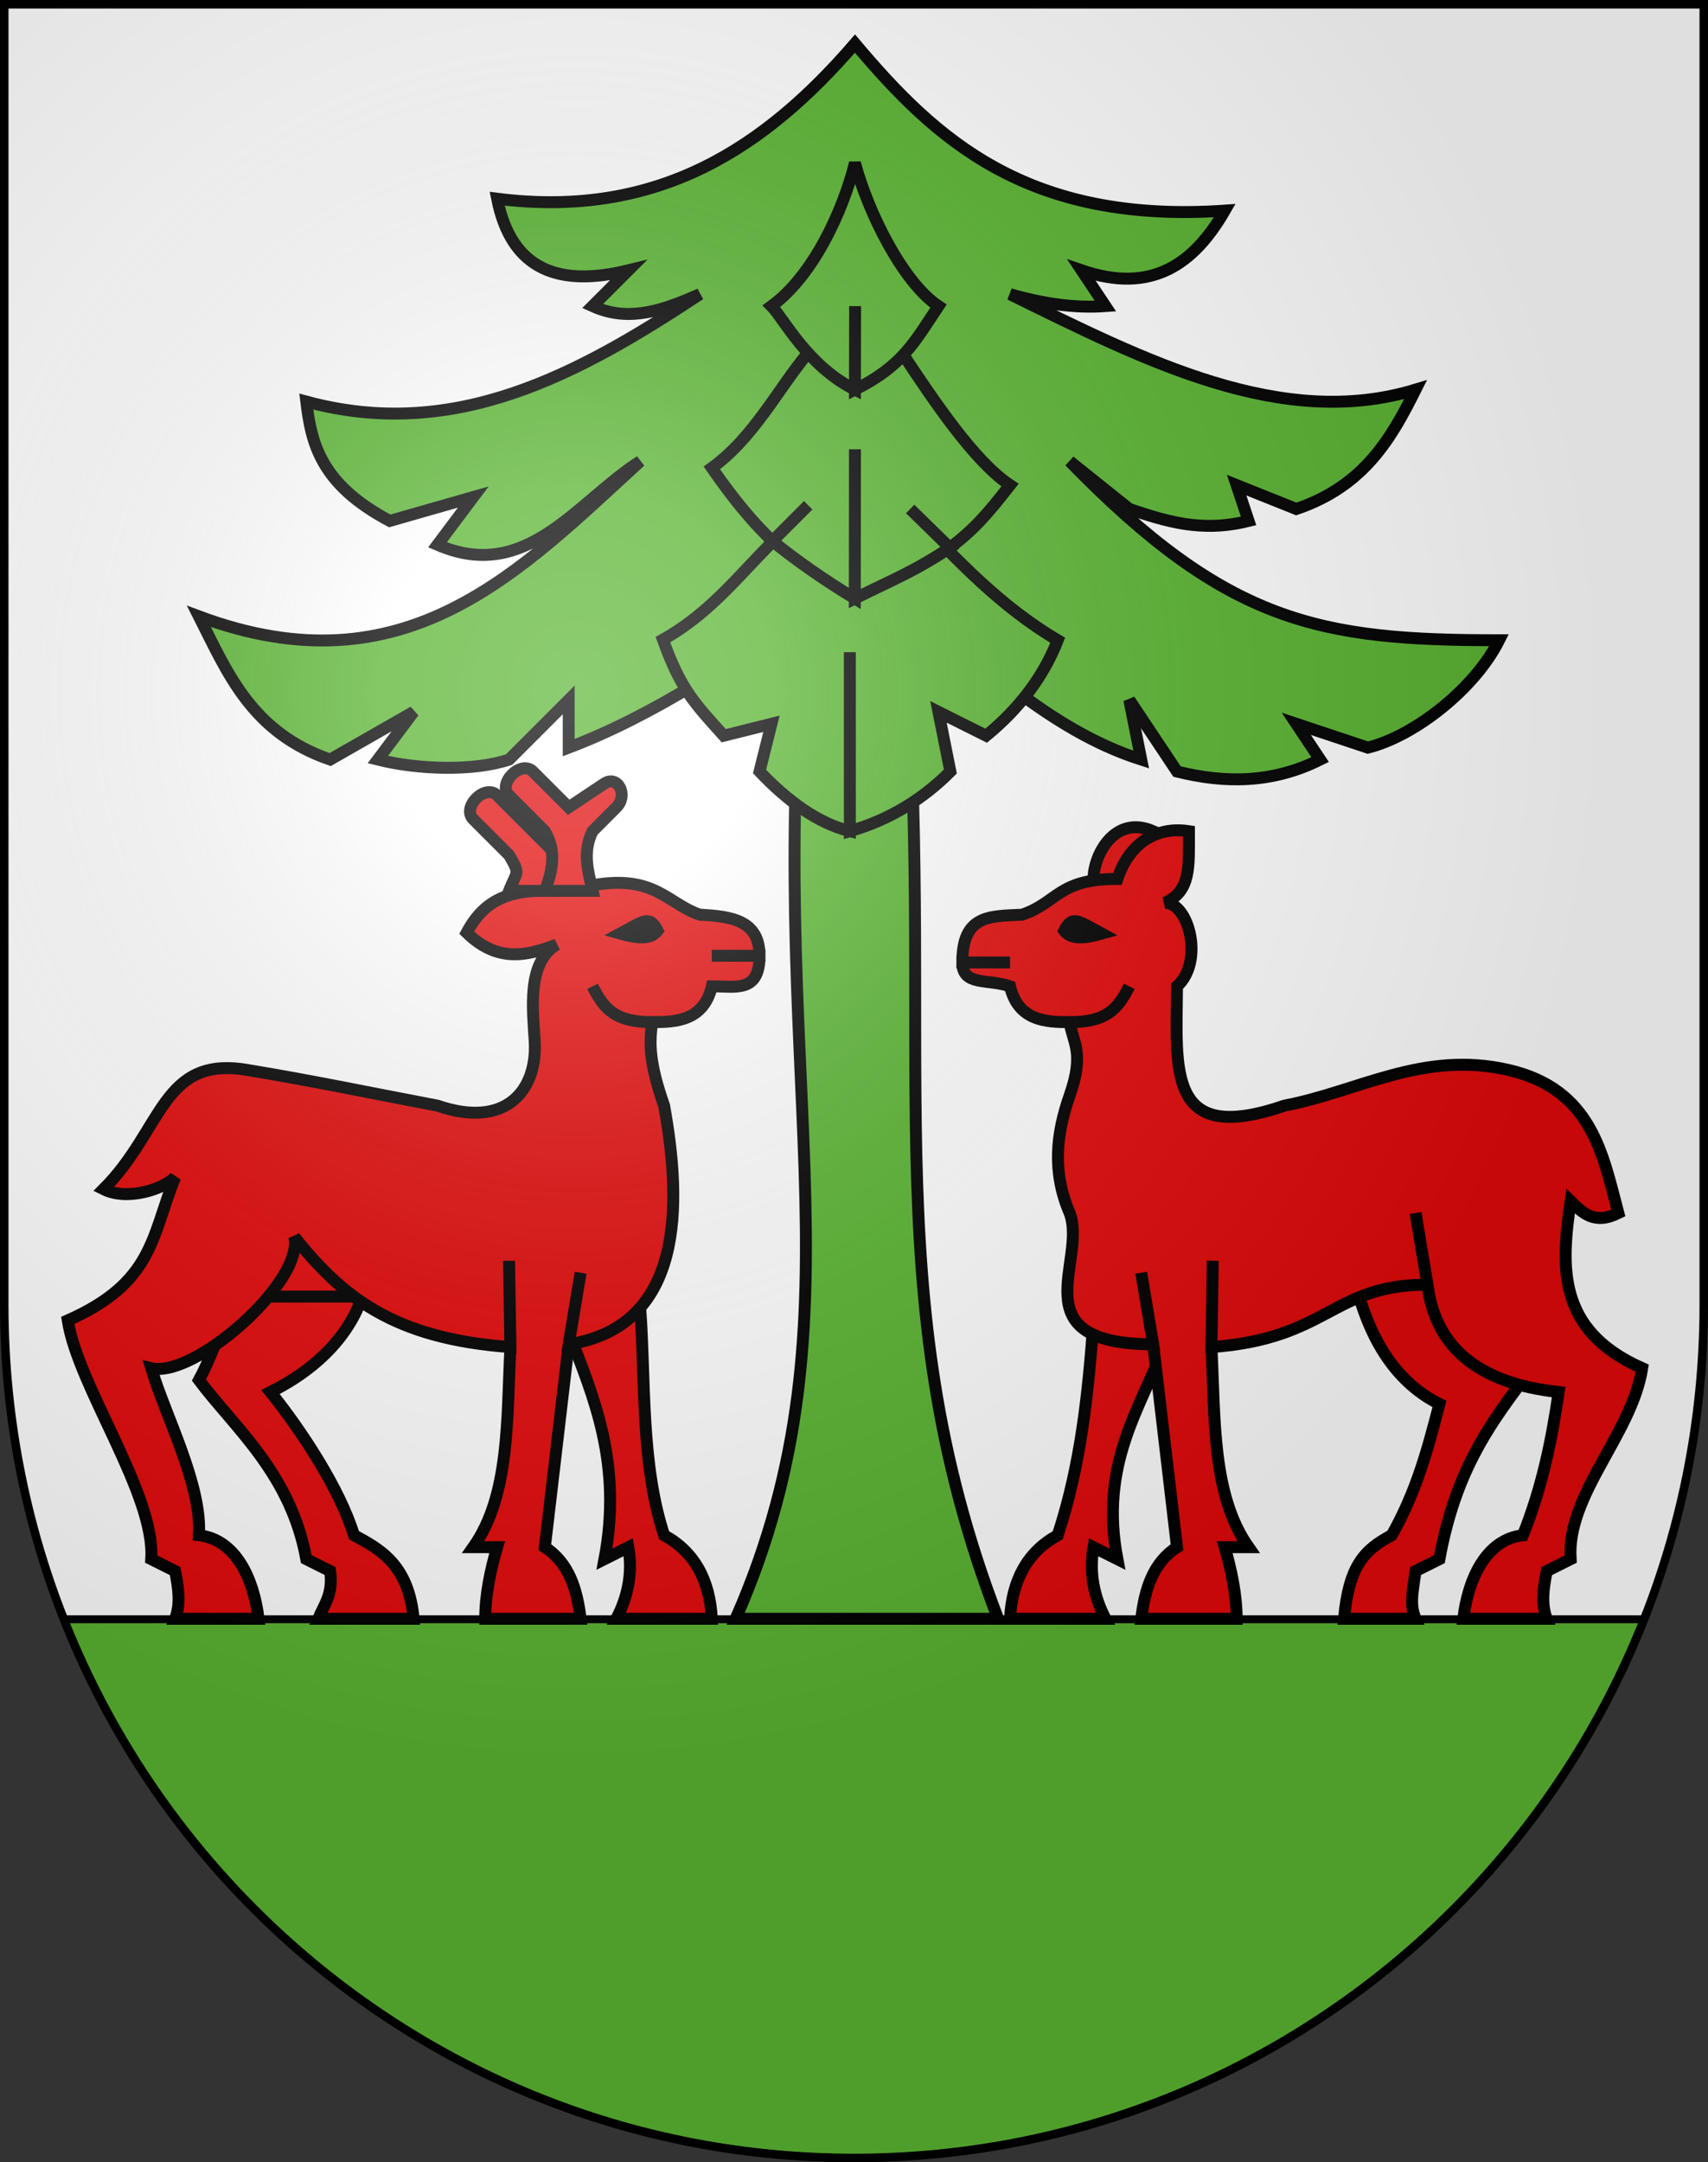 <?xml version="1.0" encoding="UTF-8" standalone="no"?>
<svg
   xmlns:dc="http://purl.org/dc/elements/1.1/"
   xmlns:cc="http://creativecommons.org/ns#"
   xmlns:rdf="http://www.w3.org/1999/02/22-rdf-syntax-ns#"
   xmlns:svg="http://www.w3.org/2000/svg"
   xmlns="http://www.w3.org/2000/svg"
   xmlns:xlink="http://www.w3.org/1999/xlink"
   xmlns:sodipodi="http://sodipodi.sourceforge.net/DTD/sodipodi-0.dtd"
   xmlns:inkscape="http://www.inkscape.org/namespaces/inkscape"
   height="763"
   width="603"
   version="1.0"
   id="svg20"
   sodipodi:version="0.32"
   inkscape:version="0.46"
   sodipodi:docname="Oberlangenegg-coat of arms.svg"
   sodipodi:docbase="C:\Users\Camilo\Documents\Escudos de Suiza"
   inkscape:output_extension="org.inkscape.output.svg.inkscape">
  <rect width="100%" height="100%" fill="#333333" stroke="none"/>
  <defs
     id="defs29">
    <inkscape:perspective
       sodipodi:type="inkscape:persp3d"
       inkscape:vp_x="0 : 381.5 : 1"
       inkscape:vp_y="0 : 1000 : 0"
       inkscape:vp_z="603 : 381.5 : 1"
       inkscape:persp3d-origin="301.5 : 254.33333 : 1"
       id="perspective5149" />
    <linearGradient
       id="linearGradient2893">
      <stop
         style="stop-color:#ffffff;stop-opacity:0.314;"
         offset="0"
         id="stop2895" />
      <stop
         id="stop2897"
         offset="0.19"
         style="stop-color:#ffffff;stop-opacity:0.251;" />
      <stop
         style="stop-color:#6b6b6b;stop-opacity:0.125;"
         offset="0.6"
         id="stop2901" />
      <stop
         style="stop-color:#000000;stop-opacity:0.125;"
         offset="1"
         id="stop2899" />
    </linearGradient>
    <radialGradient
       inkscape:collect="always"
       xlink:href="#linearGradient2893"
       id="radialGradient3236"
       gradientUnits="userSpaceOnUse"
       gradientTransform="matrix(1.215,1.531577e-24,1.464684e-23,1.267,-839.192,-490.489)"
       cx="858.042"
       cy="579.933"
       fx="858.042"
       fy="579.933"
       r="300" />
    <inkscape:perspective
       id="perspective5197"
       inkscape:persp3d-origin="372.04724 : 350.78739 : 1"
       inkscape:vp_z="744.09448 : 526.18109 : 1"
       inkscape:vp_y="0 : 1000 : 0"
       inkscape:vp_x="0 : 526.18109 : 1"
       sodipodi:type="inkscape:persp3d" />
    <inkscape:perspective
       id="perspective8046"
       inkscape:persp3d-origin="372.04724 : 350.78739 : 1"
       inkscape:vp_z="744.09448 : 526.18109 : 1"
       inkscape:vp_y="0 : 1000 : 0"
       inkscape:vp_x="0 : 526.18109 : 1"
       sodipodi:type="inkscape:persp3d" />
    <inkscape:perspective
       id="perspective9383"
       inkscape:persp3d-origin="372.04724 : 350.78739 : 1"
       inkscape:vp_z="744.09448 : 526.18109 : 1"
       inkscape:vp_y="0 : 1000 : 0"
       inkscape:vp_x="0 : 526.18109 : 1"
       sodipodi:type="inkscape:persp3d" />
    <inkscape:perspective
       id="perspective9513"
       inkscape:persp3d-origin="372.04724 : 350.78739 : 1"
       inkscape:vp_z="744.09448 : 526.18109 : 1"
       inkscape:vp_y="0 : 1000 : 0"
       inkscape:vp_x="0 : 526.18109 : 1"
       sodipodi:type="inkscape:persp3d" />
    <inkscape:perspective
       id="perspective9597"
       inkscape:persp3d-origin="372.04724 : 350.78739 : 1"
       inkscape:vp_z="744.09448 : 526.18109 : 1"
       inkscape:vp_y="0 : 1000 : 0"
       inkscape:vp_x="0 : 526.18109 : 1"
       sodipodi:type="inkscape:persp3d" />
    <inkscape:perspective
       id="perspective9760"
       inkscape:persp3d-origin="372.04724 : 350.78739 : 1"
       inkscape:vp_z="744.09448 : 526.18109 : 1"
       inkscape:vp_y="0 : 1000 : 0"
       inkscape:vp_x="0 : 526.18109 : 1"
       sodipodi:type="inkscape:persp3d" />
    <inkscape:perspective
       id="perspective9857"
       inkscape:persp3d-origin="372.04724 : 350.78739 : 1"
       inkscape:vp_z="744.09448 : 526.18109 : 1"
       inkscape:vp_y="0 : 1000 : 0"
       inkscape:vp_x="0 : 526.18109 : 1"
       sodipodi:type="inkscape:persp3d" />
  </defs>
  <sodipodi:namedview
     inkscape:window-height="750"
     inkscape:window-width="1280"
     inkscape:pageshadow="2"
     inkscape:pageopacity="0.0"
     guidetolerance="10.0"
     gridtolerance="10.0"
     objecttolerance="10.0"
     borderopacity="1.0"
     bordercolor="#666666"
     pagecolor="#ffffff"
     id="base"
     inkscape:zoom="0.43705135"
     inkscape:cx="282.10747"
     inkscape:cy="533.20697"
     inkscape:window-x="-8"
     inkscape:window-y="-8"
     inkscape:current-layer="layer2"
     showgrid="true"
     showguides="true"
     inkscape:guide-bbox="true">
    <inkscape:grid
       type="xygrid"
       id="grid5151" />
  </sodipodi:namedview>
  <g
     inkscape:groupmode="layer"
     id="layer1"
     inkscape:label="Fond écu"
     style="display:inline"
     sodipodi:insensitive="true">
    <path
       id="path1899"
       d="M 1.5,1.5 L 1.5,460.368 C 1.5,626.678 135.815,761.5 301.5,761.5 C 467.185,761.5 601.5,626.678 601.5,460.368 L 601.5,1.5 L 1.5,1.5 z"
       style="fill:#ffffff;fill-opacity:1" />
    <path
       style="fill:#5ab532;fill-opacity:1;fill-rule:evenodd;stroke:#000000;stroke-width:2.79;stroke-miterlimit:4;stroke-dasharray:none;stroke-opacity:1"
       d="M 22.562,571.406 C 66.596,682.76 174.884,761.5 301.5,761.5 C 428.116,761.5 536.404,682.76 580.438,571.406 L 22.562,571.406 z"
       id="rect4286" />
  </g>
  <g
     inkscape:groupmode="layer"
     id="layer2"
     inkscape:label="Meubles"
     style="display:inline"
     sodipodi:insensitive="true">
    <g
       id="g4262"
       transform="matrix(4.211,0,0,4.211,-2717.447,-2414.368)">
      <g
         id="g4256">
        <path
           style="fill:#5ab532;fill-opacity:1;fill-rule:evenodd;stroke:#000000;stroke-width:1;stroke-miterlimit:4;stroke-dasharray:none;stroke-opacity:1"
           d="M 721,624 C 727.567,628.47 733.036,634.45 741,637 L 740,632 L 744,638 C 748,639 752,639 756,637 L 754,634 L 760,636 C 764,635 769,631 771,627 C 756,627 748.248,625.621 735,612 L 740,616 C 743,617 746,618 750,617 L 749,614 L 754,616 C 759.723,614.072 762,610 764,606 C 752.796,609.404 741.396,603.611 730,598 C 732.759,598.797 735.437,599.187 738,599 L 736,596 C 741.901,598.023 745.433,595.448 748,591 C 731.385,592.123 723.732,584.985 717,577 C 709.526,585.653 700.541,591.721 687,590 C 688.206,596.065 692.272,597.405 698,596 L 695,599 C 698.126,600.424 701.068,599.279 704,598 C 693.854,604.701 683.473,610.382 671,607 C 671.419,610.47 672.169,613.916 678,617 L 685,615 L 682,619 C 689.476,622.245 693.678,615.397 699,612 C 688.923,621.203 679.33,631.449 662,625 C 664.402,629.747 666.412,634.726 673,637 L 680,633 L 677,637 C 680.333,637.836 685,638 688,637 L 693,632 L 693,636 C 699.915,633.383 707.496,628.558 713,624 C 709,663 718.395,683.069 707,709 L 729,709 C 718.389,681.411 724,661 721,624 z"
           id="path2407"
           sodipodi:nodetypes="ccccccccccccccccccccccccccccccccccccccc" />
        <path
           style="fill:#5ab532;fill-opacity:1;fill-rule:evenodd;stroke:#000000;stroke-width:1;stroke-miterlimit:4;stroke-dasharray:none;stroke-opacity:1"
           d="M 712.583,616.496 C 708.362,619.894 705.901,624.137 700.9,626.95 C 702.394,631.125 703.581,632.312 706,635 L 710,634 L 709,638 C 711.346,640.464 713.831,642.305 716.571,643 L 716.571,628 L 716.571,643 C 719.886,642.042 722.669,640.336 725,638 L 724,633 L 728,635 C 730.776,632.721 732.799,630.066 734,627 C 729.182,624.158 725.593,620.292 721.92,616.496 L 712.583,616.496 z"
           id="path2409"
           sodipodi:nodetypes="cccccccccccccc" />
        <path
           sodipodi:nodetypes="cccccccccccccc"
           id="path2411"
           d="M 713,603 C 710.515,606 708.52,610 705,612.559 C 707,615.44 708.604,617.285 710.081,618.688 L 713.081,615.688 L 710.081,618.688 C 712.081,620.318 714.506,622 716.988,623.504 L 717,611 L 716.988,623.504 C 720,622 721.956,621.25 724.956,619.25 L 721.628,616 L 724.956,619.25 C 726.956,617.733 728,616.557 730,614 C 727,612 723.663,607 721,603 L 713,603 z"
           style="fill:#5ab532;fill-opacity:1;fill-rule:evenodd;stroke:#000000;stroke-width:1;stroke-miterlimit:4;stroke-dasharray:none;stroke-opacity:1" />
        <path
           style="fill:#5ab532;fill-opacity:1;fill-rule:evenodd;stroke:#000000;stroke-width:1;stroke-miterlimit:4;stroke-dasharray:none;stroke-opacity:1"
           d="M 717,587 C 716,591 713.52,596.441 710,599 C 711,600 713,604 717,606 L 717.012,599 L 717,606 C 721,604 722,602 724,599 C 721,597 718.074,591.084 717,587 z"
           id="path2413"
           sodipodi:nodetypes="ccccccc" />
      </g>
      <g
         id="g3277">
        <g
           id="g3270">
          <path
             sodipodi:nodetypes="ccc"
             id="path2445"
             d="M 737,647 C 740.534,647.959 740.206,645.712 742,643 C 738.77,641.59 737,645 737,647 z"
             style="fill:#e20909;fill-opacity:1;fill-rule:evenodd;stroke:#000000;stroke-width:1;stroke-miterlimit:4;stroke-dasharray:none;stroke-opacity:1" />
          <path
             style="fill:#e20909;fill-opacity:1;fill-rule:evenodd;stroke:#000000;stroke-width:1;stroke-miterlimit:4;stroke-dasharray:none;stroke-opacity:1"
             d="M 737,684 C 736.562,690 735.966,696 734,702 C 731.5,703.361 730.174,705.701 730,709 L 738,709 C 737.01,707.094 736.633,705.1 737,703 L 739,704 C 737.495,696.013 740.882,691.451 743,686 L 737,684 z"
             id="path2419"
             sodipodi:nodetypes="cccccccc" />
          <path
             style="fill:#e20909;fill-opacity:1;fill-rule:evenodd;stroke:#000000;stroke-width:1;stroke-miterlimit:4;stroke-dasharray:none;stroke-opacity:1"
             d="M 759,681 C 760,685 762,689 766,691 C 765.051,694.667 764.086,698.333 762,702 C 759.682,703.227 758.42,704.548 758,709 L 764,709 C 763.512,707.821 763.725,706.941 764,705 L 766,704 C 767.309,696.829 770,693 773,689 C 769.61,683.882 767.028,677.212 759,681 z"
             id="path2417"
             sodipodi:nodetypes="ccccccccc" />
          <path
             style="fill:#e20909;fill-opacity:1;fill-rule:evenodd;stroke:#000000;stroke-width:1;stroke-miterlimit:4;stroke-dasharray:none;stroke-opacity:1"
             d="M 777,704 C 776.637,698.57 782.122,693.583 783,688 C 775.814,684.815 776.201,679.466 777,674 C 778,675 779,676 781,675 C 779.687,670.055 778.78,664.603 771.749,663 C 764.59,661.368 759.19,664.826 753,666 C 743.088,669.413 743.962,662.962 744,656 C 746.287,653.943 745,649 743,649 C 745.177,648.009 745,646 745,643 C 742.268,642.576 740,644 739,647 C 734,647 734,649 731,650 C 728.257,650.13 726,650 726,654 L 730,654 L 726,654 C 726,656 728.135,655.354 730,656 C 730.685,658.911 733.04,659.003 735,659 C 738,659 739,658 740,656 C 739,658 738,659 735,659 C 735.245,660.713 736.276,661.518 735,665.15 C 733.895,668.297 733.498,671.502 735,675 C 736.514,678.997 730.673,685.962 742,686 L 741,680 L 742,686 L 744,703 C 741.971,704.314 741.298,706.532 741,709 L 749,709 C 749,707 748.559,704.925 748,703 L 750,703 C 746.922,698.635 747.195,692.259 746.887,686.232 L 747,679 L 746.887,686.232 C 756.719,685.523 757,681 765,681 L 764,675 L 765,681 C 765.631,686.024 768.975,689.239 776,690 C 775.403,694.108 774.597,698 773,702 C 769.928,702.347 768.413,705.615 768,709 L 775,709 C 774.52,707.787 774.716,706.404 775,705 L 777,704 z"
             id="path2415"
             sodipodi:nodetypes="ccccscccccccccccccsccccccccccccccccccccc" />
          <path
             style="fill:#000000;fill-opacity:1;fill-rule:evenodd;stroke:#000000;stroke-width:1;stroke-miterlimit:4;stroke-dasharray:none;stroke-opacity:1"
             d="M 737.688,651.585 C 736.233,652 735.096,652.085 734.544,651.341 C 735.233,650 735.693,650.519 737.688,651.585 z"
             id="path2421"
             sodipodi:nodetypes="ccc" />
        </g>
        <g
           id="g3259">
          <path
             style="fill:#e20909;fill-opacity:1;fill-rule:evenodd;stroke:#000000;stroke-width:1;stroke-miterlimit:4;stroke-dasharray:none;stroke-opacity:1"
             d="M 676,681 C 675,685 672,688 668,690 C 670.608,693.252 673.81,698.11 675,702 C 677.318,703.227 679.58,704.548 680,709 L 672,709 C 672.488,707.821 673.275,706.941 673,705 L 671,704 C 669.691,696.829 665,693 662,689 C 665.39,682.763 667.972,666.731 676,681 z"
             id="path2433"
             sodipodi:nodetypes="ccccccccc" />
          <path
             style="fill:#e20909;fill-opacity:1;fill-rule:evenodd;stroke:#000000;stroke-width:1;stroke-miterlimit:4;stroke-dasharray:none;stroke-opacity:1"
             d="M 699,683 C 699.438,689 699.034,696 701,702 C 703.5,703.361 704.826,705.701 705,709 L 697,709 C 697.99,707.094 698.367,705.1 698,703 L 696,704 C 697.505,696.013 695.118,690.451 693,685 L 699,683 z"
             id="path2435"
             sodipodi:nodetypes="cccccccc" />
          <path
             style="fill:#e20909;fill-opacity:1;fill-rule:evenodd;stroke:#000000;stroke-width:1;stroke-miterlimit:4;stroke-dasharray:none;stroke-opacity:1"
             d="M 658,704 C 658.363,698.57 651.878,689.583 651,684 C 658.186,680.815 658,677 660,672 C 659,673 656,674 654,673 C 659,668 658.887,661.814 666,663 C 672,664 675.81,664.826 682,666 C 687.747,667.979 690.386,664.712 690.15,660.602 C 690,658 689.46,654 692,652.496 C 689.439,653.493 687,654 684.446,651.504 C 686.203,648.228 688.703,647.801 693,648 C 700,646 701,649 704,650 C 706.743,650.13 709,650.518 709,653.439 L 705,653.439 L 709,653.439 C 709,656.561 707,656 705,656 C 704.315,658.911 701.96,659.003 700,659 C 697,659 696,658 695,656 C 696,658 697,659 700,659 C 699.755,660.713 699.724,662.368 701,666 C 702.515,674.355 702.673,684.481 693,686 L 694,680 L 693,686 L 691,703 C 693.029,704.314 693.702,706.532 694,709 L 686,709 C 686,707 686.441,704.925 687,703 L 685,703 C 688.078,698.635 687.805,692.259 688.113,686.232 L 688,679 L 688.113,686.232 C 678.281,685.523 674,682 670,677 C 670.807,680.804 661.573,688.874 658,688 C 659.194,692.033 662.267,697.767 662,702 C 665.072,702.347 666.587,705.615 667,709 L 660,709 C 660.48,707.787 660.284,706.404 660,705 L 658,704 z"
             id="path2431"
             sodipodi:nodetypes="ccccscscccccccccccccccccccccccccccccc" />
          <path
             style="fill:#000000;fill-opacity:1;fill-rule:evenodd;stroke:#000000;stroke-width:1;stroke-miterlimit:4;stroke-dasharray:none;stroke-opacity:1"
             d="M 697.312,651.585 C 698.767,652 699.904,652.085 700.456,651.341 C 699.767,650 699.307,650.519 697.312,651.585 z"
             id="path2437"
             sodipodi:nodetypes="ccc" />
          <g
             id="g3245">
            <g
               id="g3240">
              <path
                 style="fill:#e20909;fill-opacity:1;fill-rule:evenodd;stroke:#000000;stroke-width:1;stroke-miterlimit:4;stroke-dasharray:none;stroke-opacity:1"
                 d="M 692,648 C 691.637,646.385 691.128,646.791 692,645 L 690,643 L 687,640 C 686,639 684,641 685,642 L 688,645 C 688.983,646.667 688.651,646.333 688,648 L 692,648 z"
                 id="path2443"
                 sodipodi:nodetypes="ccczzccc" />
              <path
                 sodipodi:nodetypes="cczzczzccc"
                 id="path2441"
                 d="M 695,648 C 694.637,646.385 694.128,644.791 695,643 L 697,641 C 698,640 697.142,638.277 696,639 L 693,641 L 690,638 C 689,637 687,639 688,640 L 691,643 C 691.983,644.667 691.651,646.333 691,648 L 695,648 z"
                 style="fill:#e20909;fill-opacity:1;fill-rule:evenodd;stroke:#000000;stroke-width:1;stroke-miterlimit:4;stroke-dasharray:none;stroke-opacity:1" />
              <path
                 sodipodi:nodetypes="cc"
                 id="path2439"
                 d="M 668,682 L 675,682"
                 style="fill:#e20909;fill-opacity:1;fill-rule:evenodd;stroke:#000000;stroke-width:1;stroke-miterlimit:4;stroke-dasharray:none;stroke-opacity:1" />
            </g>
          </g>
        </g>
      </g>
    </g>
  </g>
  <g
     inkscape:groupmode="layer"
     id="layer3"
     inkscape:label="Reflet final"
     style="display:inline"
     sodipodi:insensitive="true">
    <path
       style="fill:url(#radialGradient3236);fill-opacity:1"
       d="M 1.5,1.5 L 1.5,460.368 C 1.5,626.679 135.815,761.5 301.5,761.5 C 467.185,761.5 601.5,626.679 601.5,460.368 L 601.5,1.5 L 1.5,1.5 z "
       id="path2346" />
  </g>
  <g
     inkscape:groupmode="layer"
     id="layer4"
     inkscape:label="Contour final"
     style="display:inline"
     sodipodi:insensitive="true">
    <path
       style="fill:none;fill-opacity:1;stroke:#000000;stroke-width:3;stroke-miterlimit:4;stroke-dasharray:none;stroke-opacity:1"
       d="M 1.5,1.5 L 1.5,460.368 C 1.5,626.679 135.815,761.5 301.5,761.5 C 467.185,761.5 601.5,626.679 601.5,460.368 L 601.5,1.5 L 1.5,1.5 z"
       id="path3239" />
  </g>
</svg>
